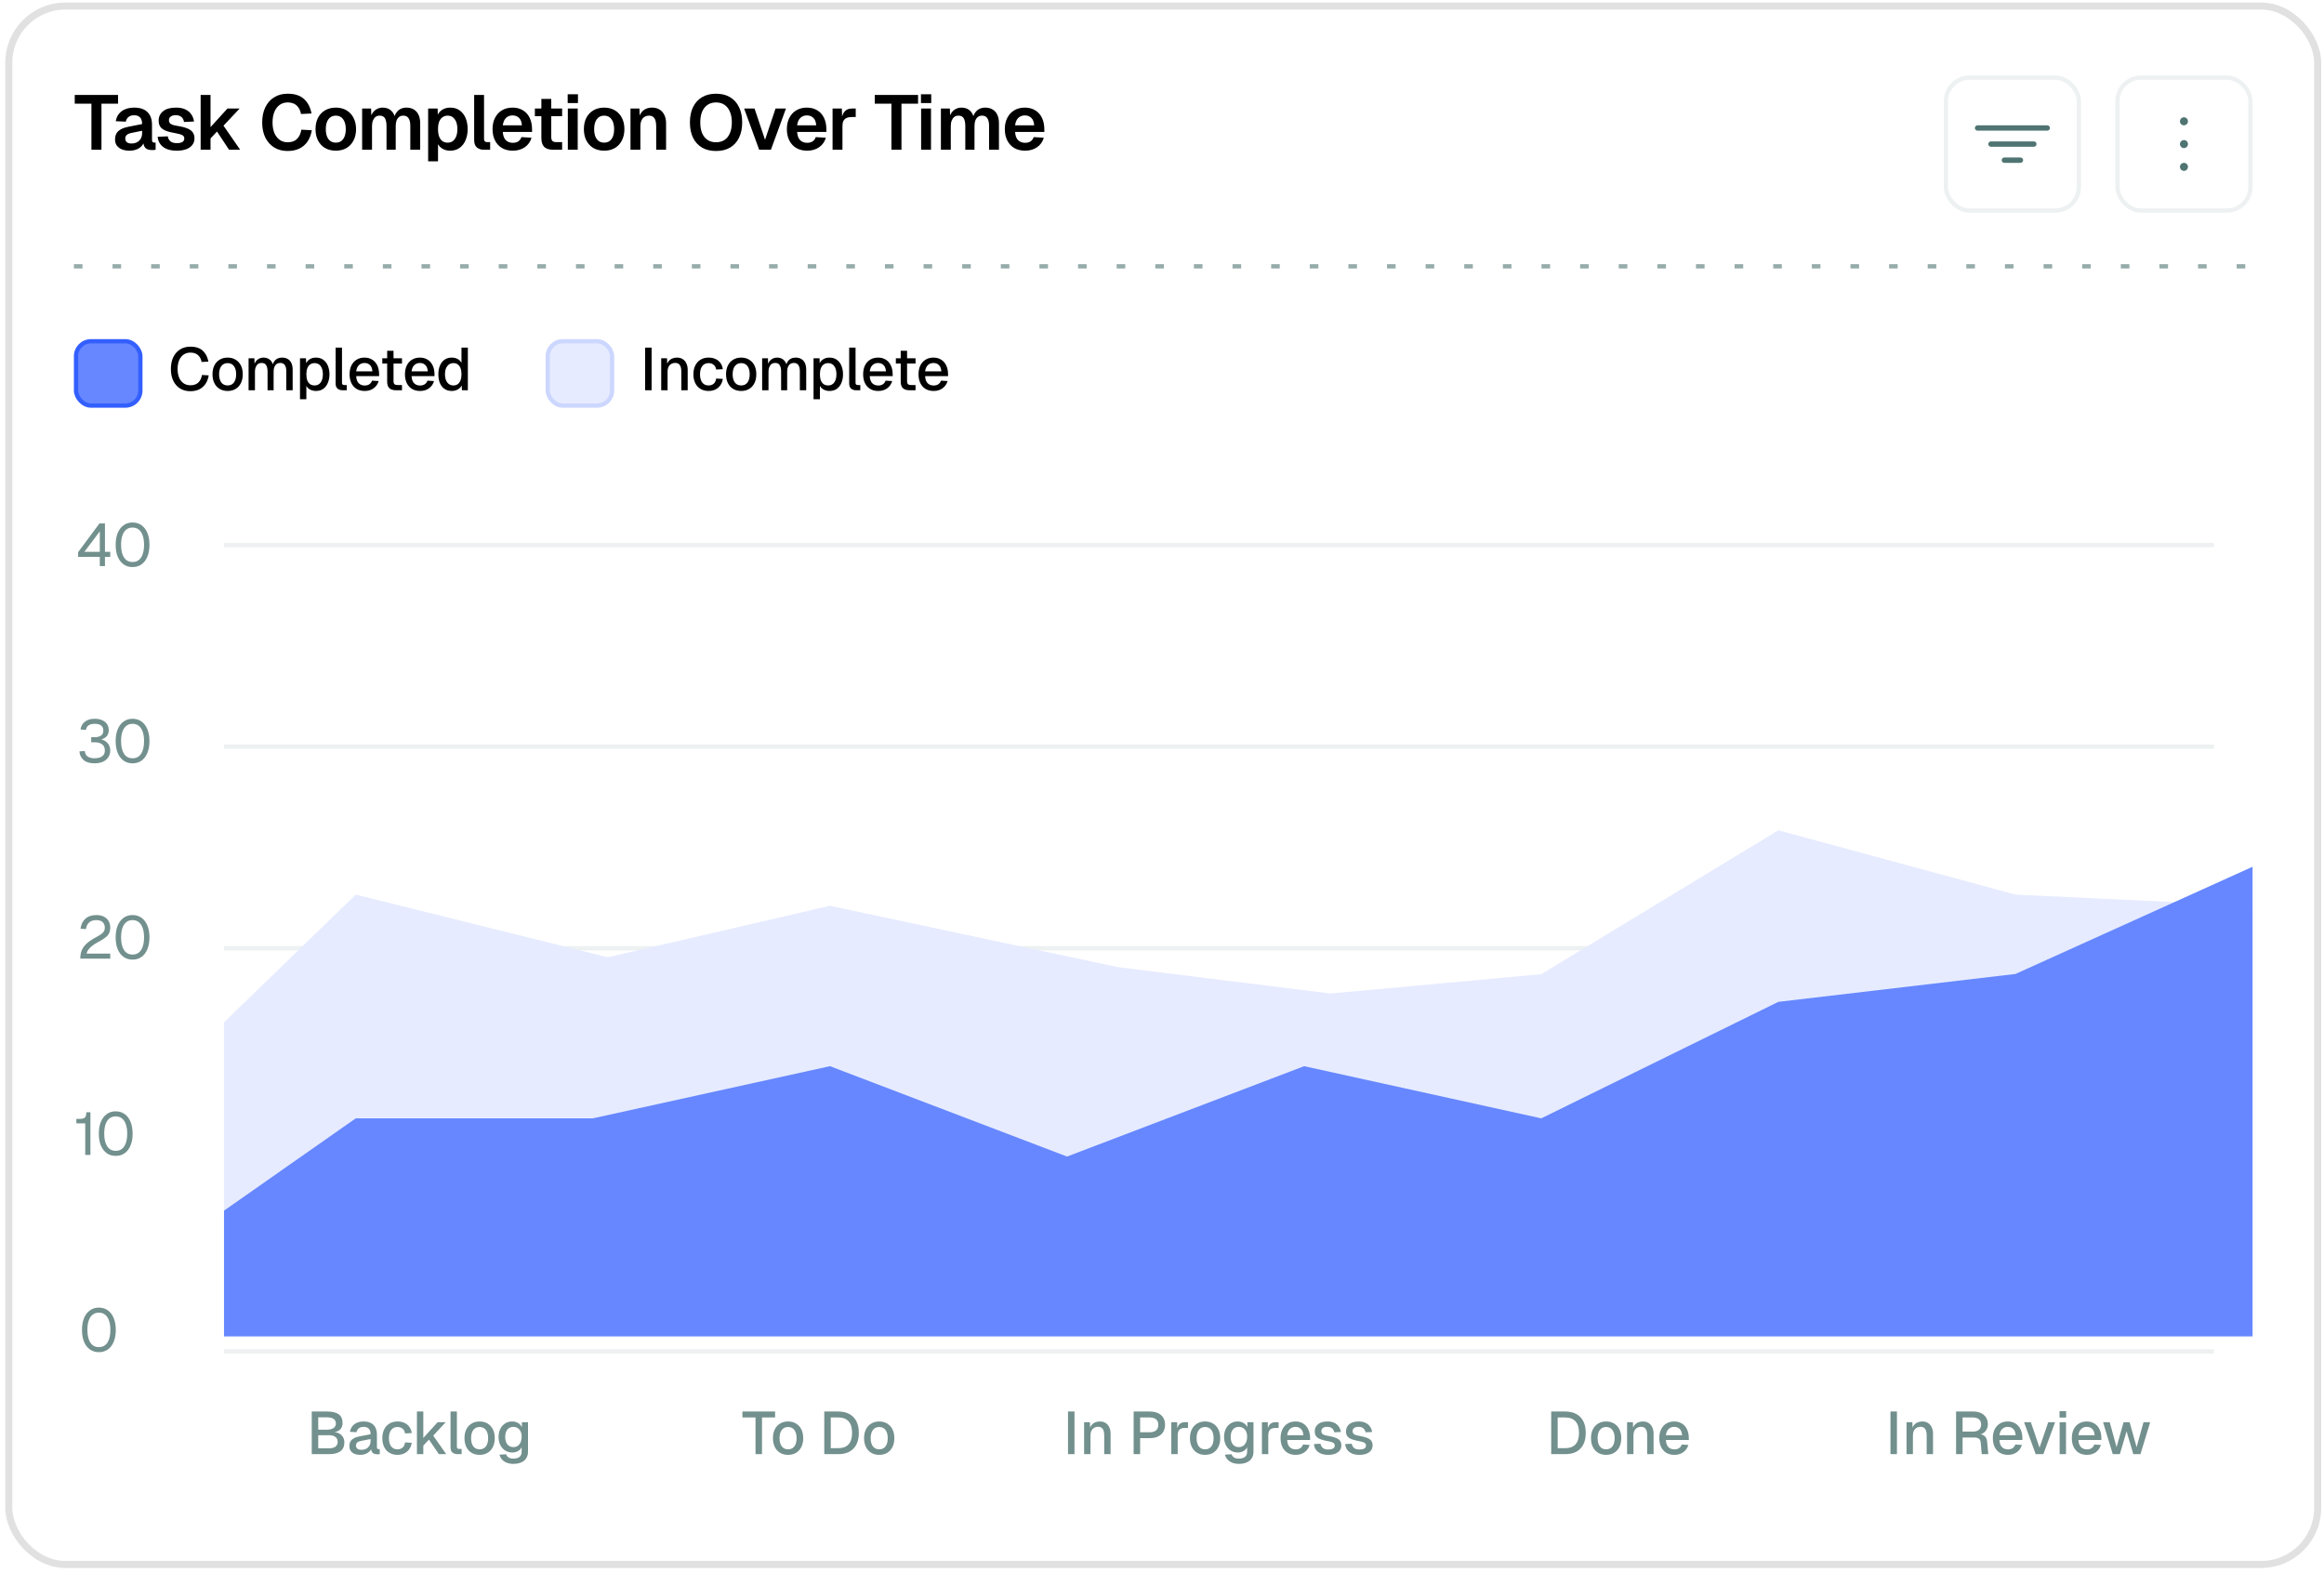 <svg width="414" height="280" viewBox="0 0 414 280" fill="none" xmlns="http://www.w3.org/2000/svg">
<rect x="0.941" y="0.453" width="412.559" height="278.859" rx="10.696" fill="white"/>
<rect x="1.569" y="1.081" width="411.303" height="277.603" rx="10.068" stroke="black" stroke-opacity="0.12" stroke-width="1.256"/>
<path d="M16.287 26.677V18.467H13.316V16.913H21.031V18.467H18.075V26.677H16.287ZM23.048 26.842C22.278 26.842 21.659 26.668 21.192 26.32C20.724 25.962 20.49 25.467 20.49 24.834C20.49 24.202 20.687 23.707 21.082 23.349C21.476 22.992 22.076 22.735 22.883 22.579L25.317 22.098C25.317 21.575 25.198 21.186 24.96 20.929C24.721 20.663 24.368 20.53 23.901 20.53C23.479 20.53 23.145 20.631 22.897 20.833C22.659 21.025 22.494 21.305 22.402 21.672L20.614 21.589C20.761 20.81 21.118 20.214 21.687 19.801C22.255 19.38 22.993 19.169 23.901 19.169C24.946 19.169 25.734 19.434 26.266 19.966C26.807 20.489 27.078 21.241 27.078 22.222V24.89C27.078 25.082 27.11 25.215 27.174 25.288C27.247 25.362 27.353 25.398 27.49 25.398H27.724V26.677C27.669 26.696 27.577 26.709 27.449 26.718C27.33 26.728 27.206 26.732 27.078 26.732C26.775 26.732 26.505 26.686 26.266 26.595C26.028 26.494 25.844 26.324 25.716 26.086C25.588 25.838 25.523 25.504 25.523 25.082L25.675 25.192C25.602 25.513 25.441 25.802 25.194 26.058C24.955 26.306 24.653 26.498 24.286 26.636C23.919 26.773 23.507 26.842 23.048 26.842ZM23.406 25.563C23.8 25.563 24.139 25.485 24.423 25.33C24.708 25.174 24.928 24.958 25.084 24.683C25.239 24.408 25.317 24.083 25.317 23.707V23.294L23.419 23.679C23.025 23.762 22.741 23.886 22.567 24.051C22.402 24.206 22.319 24.413 22.319 24.669C22.319 24.954 22.411 25.174 22.594 25.33C22.787 25.485 23.057 25.563 23.406 25.563ZM31.495 26.842C30.771 26.842 30.162 26.737 29.666 26.526C29.181 26.315 28.805 26.022 28.539 25.646C28.273 25.27 28.122 24.844 28.085 24.367L29.887 24.284C29.951 24.669 30.111 24.967 30.368 25.178C30.625 25.389 31.005 25.495 31.509 25.495C31.922 25.495 32.243 25.43 32.472 25.302C32.71 25.165 32.83 24.954 32.83 24.669C32.83 24.504 32.788 24.367 32.706 24.257C32.623 24.147 32.467 24.051 32.238 23.968C32.009 23.886 31.67 23.803 31.221 23.721C30.469 23.592 29.877 23.436 29.447 23.253C29.016 23.061 28.709 22.822 28.525 22.538C28.351 22.254 28.264 21.901 28.264 21.479C28.264 20.791 28.525 20.237 29.048 19.815C29.579 19.384 30.354 19.169 31.372 19.169C32.032 19.169 32.587 19.279 33.036 19.499C33.485 19.71 33.833 20.003 34.081 20.379C34.338 20.746 34.498 21.167 34.562 21.644L32.788 21.727C32.742 21.479 32.66 21.264 32.541 21.08C32.422 20.897 32.261 20.759 32.059 20.668C31.858 20.567 31.619 20.516 31.344 20.516C30.932 20.516 30.62 20.599 30.409 20.764C30.198 20.929 30.093 21.149 30.093 21.424C30.093 21.616 30.139 21.777 30.23 21.905C30.331 22.034 30.492 22.139 30.712 22.222C30.932 22.295 31.225 22.364 31.592 22.428C32.362 22.547 32.967 22.703 33.407 22.895C33.856 23.079 34.173 23.317 34.356 23.611C34.548 23.895 34.645 24.239 34.645 24.642C34.645 25.11 34.512 25.508 34.246 25.838C33.989 26.168 33.623 26.421 33.146 26.595C32.678 26.76 32.128 26.842 31.495 26.842ZM35.743 26.677V16.913H37.504V22.648L40.515 19.334H42.688L39.814 22.387L42.785 26.677H40.804L38.659 23.432L37.504 24.656V26.677H35.743ZM51.232 26.897C50.343 26.897 49.559 26.696 48.88 26.292C48.202 25.88 47.67 25.297 47.285 24.546C46.9 23.785 46.707 22.872 46.707 21.809C46.707 20.764 46.895 19.861 47.271 19.1C47.647 18.33 48.174 17.738 48.853 17.326C49.531 16.904 50.329 16.693 51.245 16.693C52.492 16.693 53.46 17.005 54.147 17.628C54.835 18.243 55.284 19.105 55.495 20.214L53.625 20.31C53.505 19.668 53.249 19.164 52.855 18.797C52.46 18.431 51.924 18.247 51.245 18.247C50.695 18.247 50.219 18.394 49.815 18.687C49.412 18.981 49.1 19.393 48.88 19.925C48.66 20.457 48.55 21.085 48.55 21.809C48.55 22.543 48.66 23.175 48.88 23.707C49.109 24.229 49.426 24.633 49.829 24.917C50.233 25.201 50.7 25.343 51.232 25.343C51.956 25.343 52.515 25.146 52.91 24.752C53.313 24.349 53.57 23.799 53.68 23.102L55.55 23.198C55.422 23.959 55.174 24.619 54.807 25.178C54.441 25.728 53.955 26.155 53.35 26.457C52.754 26.751 52.048 26.897 51.232 26.897ZM59.825 26.842C59.1 26.842 58.463 26.686 57.913 26.375C57.372 26.054 56.95 25.605 56.648 25.027C56.355 24.449 56.208 23.776 56.208 23.006C56.208 22.226 56.355 21.552 56.648 20.984C56.95 20.406 57.372 19.962 57.913 19.65C58.463 19.329 59.1 19.169 59.825 19.169C60.549 19.169 61.181 19.329 61.722 19.65C62.263 19.962 62.68 20.406 62.974 20.984C63.276 21.552 63.428 22.226 63.428 23.006C63.428 23.776 63.276 24.449 62.974 25.027C62.68 25.605 62.263 26.054 61.722 26.375C61.181 26.686 60.549 26.842 59.825 26.842ZM59.825 25.412C60.393 25.412 60.828 25.201 61.131 24.779C61.443 24.358 61.599 23.766 61.599 23.006C61.599 22.254 61.443 21.667 61.131 21.245C60.828 20.814 60.393 20.599 59.825 20.599C59.256 20.599 58.816 20.814 58.504 21.245C58.193 21.667 58.037 22.254 58.037 23.006C58.037 23.766 58.193 24.358 58.504 24.779C58.816 25.201 59.256 25.412 59.825 25.412ZM64.511 26.677V19.334H66.106L66.161 21.135L65.996 21.053C66.079 20.659 66.221 20.324 66.422 20.049C66.633 19.765 66.885 19.549 67.179 19.402C67.481 19.247 67.811 19.169 68.169 19.169C68.792 19.169 69.297 19.347 69.682 19.705C70.067 20.053 70.31 20.535 70.41 21.149H70.177C70.259 20.718 70.401 20.36 70.603 20.076C70.805 19.783 71.057 19.558 71.359 19.402C71.671 19.247 72.019 19.169 72.404 19.169C72.909 19.169 73.344 19.279 73.711 19.499C74.078 19.71 74.357 20.021 74.55 20.434C74.751 20.846 74.852 21.355 74.852 21.96V26.677H73.092V22.414C73.092 21.809 72.987 21.355 72.776 21.053C72.574 20.75 72.262 20.599 71.841 20.599C71.556 20.599 71.314 20.672 71.112 20.819C70.91 20.966 70.754 21.181 70.644 21.465C70.543 21.74 70.493 22.075 70.493 22.469V26.677H68.856V22.469C68.856 21.864 68.765 21.401 68.582 21.08C68.398 20.759 68.082 20.599 67.633 20.599C67.348 20.599 67.105 20.672 66.904 20.819C66.711 20.966 66.555 21.181 66.436 21.465C66.326 21.74 66.271 22.075 66.271 22.469V26.677H64.511ZM76.269 28.74V19.334H77.96L78.002 20.901L77.823 20.819C78.006 20.278 78.304 19.87 78.717 19.595C79.138 19.311 79.629 19.169 80.188 19.169C80.885 19.169 81.463 19.343 81.921 19.691C82.388 20.04 82.737 20.503 82.966 21.08C83.195 21.658 83.31 22.299 83.31 23.006C83.31 23.711 83.191 24.353 82.952 24.931C82.723 25.508 82.375 25.971 81.907 26.32C81.449 26.668 80.871 26.842 80.174 26.842C79.808 26.842 79.464 26.778 79.143 26.65C78.831 26.521 78.561 26.338 78.332 26.1C78.112 25.861 77.956 25.582 77.864 25.261L78.029 25.123V28.74H76.269ZM79.762 25.412C80.294 25.412 80.711 25.201 81.013 24.779C81.325 24.349 81.481 23.757 81.481 23.006C81.481 22.254 81.325 21.667 81.013 21.245C80.711 20.814 80.294 20.599 79.762 20.599C79.404 20.599 79.097 20.691 78.84 20.874C78.584 21.048 78.382 21.314 78.235 21.672C78.098 22.029 78.029 22.474 78.029 23.006C78.029 23.537 78.098 23.982 78.235 24.339C78.373 24.697 78.57 24.967 78.827 25.151C79.093 25.325 79.404 25.412 79.762 25.412ZM86.228 26.677C85.696 26.677 85.27 26.54 84.949 26.265C84.628 25.99 84.468 25.55 84.468 24.945V16.913H86.228V24.766C86.228 24.949 86.274 25.087 86.366 25.178C86.466 25.27 86.604 25.316 86.778 25.316H87.315V26.677H86.228ZM91.345 26.842C90.611 26.842 89.974 26.686 89.433 26.375C88.892 26.054 88.475 25.605 88.182 25.027C87.888 24.449 87.742 23.776 87.742 23.006C87.742 22.235 87.888 21.566 88.182 20.998C88.475 20.42 88.888 19.971 89.419 19.65C89.96 19.329 90.588 19.169 91.303 19.169C92 19.169 92.61 19.325 93.132 19.636C93.664 19.948 94.072 20.397 94.356 20.984C94.641 21.571 94.783 22.277 94.783 23.102V23.5H89.571C89.607 24.142 89.782 24.628 90.093 24.958C90.414 25.279 90.836 25.44 91.359 25.44C91.753 25.44 92.078 25.352 92.335 25.178C92.601 24.995 92.784 24.743 92.885 24.422L94.686 24.532C94.485 25.247 94.086 25.811 93.49 26.223C92.903 26.636 92.188 26.842 91.345 26.842ZM89.571 22.318H92.968C92.931 21.722 92.761 21.282 92.459 20.998C92.156 20.704 91.771 20.558 91.303 20.558C90.836 20.558 90.446 20.709 90.135 21.011C89.832 21.314 89.644 21.75 89.571 22.318ZM98.571 26.677C97.838 26.677 97.297 26.508 96.949 26.168C96.609 25.829 96.44 25.297 96.44 24.573V17.615H98.2V24.408C98.2 24.747 98.273 24.986 98.42 25.123C98.567 25.252 98.796 25.316 99.108 25.316H100.139V26.677H98.571ZM95.285 20.695V19.334H100.139V20.695H95.285ZM101.155 26.677V19.334H102.915V26.677H101.155ZM101.128 18.357V16.79H102.957V18.357H101.128ZM107.629 26.842C106.905 26.842 106.268 26.686 105.718 26.375C105.177 26.054 104.755 25.605 104.453 25.027C104.159 24.449 104.013 23.776 104.013 23.006C104.013 22.226 104.159 21.552 104.453 20.984C104.755 20.406 105.177 19.962 105.718 19.65C106.268 19.329 106.905 19.169 107.629 19.169C108.354 19.169 108.986 19.329 109.527 19.65C110.068 19.962 110.485 20.406 110.779 20.984C111.081 21.552 111.232 22.226 111.232 23.006C111.232 23.776 111.081 24.449 110.779 25.027C110.485 25.605 110.068 26.054 109.527 26.375C108.986 26.686 108.354 26.842 107.629 26.842ZM107.629 25.412C108.198 25.412 108.633 25.201 108.936 24.779C109.247 24.358 109.403 23.766 109.403 23.006C109.403 22.254 109.247 21.667 108.936 21.245C108.633 20.814 108.198 20.599 107.629 20.599C107.061 20.599 106.621 20.814 106.309 21.245C105.997 21.667 105.842 22.254 105.842 23.006C105.842 23.766 105.997 24.358 106.309 24.779C106.621 25.201 107.061 25.412 107.629 25.412ZM112.316 26.677V19.334H113.911L113.98 21.396L113.773 21.314C113.847 20.801 113.998 20.388 114.227 20.076C114.456 19.765 114.736 19.535 115.066 19.389C115.396 19.242 115.758 19.169 116.152 19.169C116.693 19.169 117.147 19.288 117.514 19.526C117.89 19.765 118.174 20.095 118.366 20.516C118.559 20.929 118.655 21.41 118.655 21.96V26.677H116.895V22.524C116.895 22.112 116.854 21.763 116.771 21.479C116.689 21.195 116.551 20.979 116.359 20.833C116.175 20.677 115.928 20.599 115.616 20.599C115.149 20.599 114.773 20.764 114.488 21.094C114.213 21.424 114.076 21.901 114.076 22.524V26.677H112.316ZM127.552 26.897C126.589 26.897 125.759 26.696 125.063 26.292C124.366 25.88 123.829 25.293 123.454 24.532C123.087 23.771 122.903 22.863 122.903 21.809C122.903 20.755 123.087 19.847 123.454 19.086C123.829 18.316 124.366 17.725 125.063 17.312C125.759 16.9 126.589 16.693 127.552 16.693C128.533 16.693 129.367 16.9 130.054 17.312C130.751 17.725 131.283 18.316 131.65 19.086C132.026 19.847 132.214 20.755 132.214 21.809C132.214 22.863 132.026 23.771 131.65 24.532C131.283 25.293 130.751 25.88 130.054 26.292C129.367 26.696 128.533 26.897 127.552 26.897ZM127.552 25.343C128.148 25.343 128.652 25.206 129.064 24.931C129.486 24.646 129.807 24.243 130.027 23.721C130.256 23.189 130.371 22.552 130.371 21.809C130.371 21.066 130.256 20.429 130.027 19.898C129.807 19.366 129.486 18.958 129.064 18.674C128.652 18.389 128.148 18.247 127.552 18.247C126.974 18.247 126.474 18.389 126.053 18.674C125.631 18.958 125.305 19.366 125.076 19.898C124.856 20.429 124.746 21.066 124.746 21.809C124.746 22.552 124.856 23.189 125.076 23.721C125.305 24.243 125.631 24.646 126.053 24.931C126.474 25.206 126.974 25.343 127.552 25.343ZM135.241 26.677L132.559 19.334H134.416L136.286 24.903L138.156 19.334H140.013L137.331 26.677H135.241ZM143.776 26.842C143.043 26.842 142.406 26.686 141.865 26.375C141.324 26.054 140.907 25.605 140.613 25.027C140.32 24.449 140.173 23.776 140.173 23.006C140.173 22.235 140.32 21.566 140.613 20.998C140.907 20.42 141.319 19.971 141.851 19.65C142.392 19.329 143.02 19.169 143.735 19.169C144.432 19.169 145.041 19.325 145.564 19.636C146.096 19.948 146.504 20.397 146.788 20.984C147.072 21.571 147.214 22.277 147.214 23.102V23.5H142.002C142.039 24.142 142.213 24.628 142.525 24.958C142.846 25.279 143.267 25.44 143.79 25.44C144.184 25.44 144.51 25.352 144.766 25.178C145.032 24.995 145.216 24.743 145.316 24.422L147.118 24.532C146.916 25.247 146.517 25.811 145.922 26.223C145.335 26.636 144.62 26.842 143.776 26.842ZM142.002 22.318H145.399C145.362 21.722 145.193 21.282 144.89 20.998C144.588 20.704 144.203 20.558 143.735 20.558C143.267 20.558 142.878 20.709 142.566 21.011C142.264 21.314 142.076 21.75 142.002 22.318ZM148.315 26.677V19.334H149.965L150.034 21.369L149.883 21.341C149.993 20.636 150.199 20.127 150.502 19.815C150.813 19.494 151.235 19.334 151.767 19.334H152.441V20.846H151.753C151.377 20.846 151.066 20.901 150.818 21.011C150.57 21.122 150.383 21.296 150.254 21.534C150.135 21.763 150.075 22.066 150.075 22.442V26.677H148.315ZM158.801 26.677V18.467H155.831V16.913H163.546V18.467H160.589V26.677H158.801ZM164.089 26.677V19.334H165.849V26.677H164.089ZM164.062 18.357V16.79H165.891V18.357H164.062ZM167.615 26.677V19.334H169.21L169.265 21.135L169.1 21.053C169.182 20.659 169.324 20.324 169.526 20.049C169.737 19.765 169.989 19.549 170.282 19.402C170.585 19.247 170.915 19.169 171.273 19.169C171.896 19.169 172.4 19.347 172.785 19.705C173.17 20.053 173.413 20.535 173.514 21.149H173.28C173.363 20.718 173.505 20.36 173.707 20.076C173.908 19.783 174.161 19.558 174.463 19.402C174.775 19.247 175.123 19.169 175.508 19.169C176.012 19.169 176.448 19.279 176.815 19.499C177.181 19.71 177.461 20.021 177.654 20.434C177.855 20.846 177.956 21.355 177.956 21.96V26.677H176.196V22.414C176.196 21.809 176.09 21.355 175.88 21.053C175.678 20.75 175.366 20.599 174.944 20.599C174.66 20.599 174.417 20.672 174.216 20.819C174.014 20.966 173.858 21.181 173.748 21.465C173.647 21.74 173.597 22.075 173.597 22.469V26.677H171.96V22.469C171.96 21.864 171.869 21.401 171.685 21.08C171.502 20.759 171.186 20.599 170.736 20.599C170.452 20.599 170.209 20.672 170.007 20.819C169.815 20.966 169.659 21.181 169.54 21.465C169.43 21.74 169.375 22.075 169.375 22.469V26.677H167.615ZM182.603 26.842C181.87 26.842 181.232 26.686 180.691 26.375C180.151 26.054 179.733 25.605 179.44 25.027C179.147 24.449 179 23.776 179 23.006C179 22.235 179.147 21.566 179.44 20.998C179.733 20.42 180.146 19.971 180.678 19.65C181.219 19.329 181.847 19.169 182.562 19.169C183.258 19.169 183.868 19.325 184.391 19.636C184.922 19.948 185.33 20.397 185.615 20.984C185.899 21.571 186.041 22.277 186.041 23.102V23.5H180.829C180.866 24.142 181.04 24.628 181.352 24.958C181.672 25.279 182.094 25.44 182.617 25.44C183.011 25.44 183.336 25.352 183.593 25.178C183.859 24.995 184.042 24.743 184.143 24.422L185.945 24.532C185.743 25.247 185.344 25.811 184.748 26.223C184.162 26.636 183.446 26.842 182.603 26.842ZM180.829 22.318H184.226C184.189 21.722 184.019 21.282 183.717 20.998C183.414 20.704 183.029 20.558 182.562 20.558C182.094 20.558 181.705 20.709 181.393 21.011C181.09 21.314 180.902 21.75 180.829 22.318Z" fill="black"/>
<g filter="url(#filter0_d_17161_72789)">
<rect x="346.269" y="12.677" width="24.448" height="24.448" rx="4.584" fill="white"/>
<rect x="346.651" y="13.059" width="23.684" height="23.684" rx="4.202" stroke="#EDF1F1" stroke-width="0.764"/>
<path d="M362.79 24.901C362.79 25.028 362.74 25.149 362.65 25.239C362.561 25.328 362.439 25.379 362.313 25.379H354.673C354.546 25.379 354.425 25.328 354.335 25.239C354.245 25.149 354.195 25.028 354.195 24.901C354.195 24.774 354.245 24.653 354.335 24.563C354.425 24.474 354.546 24.424 354.673 24.424H362.313C362.439 24.424 362.561 24.474 362.65 24.563C362.74 24.653 362.79 24.774 362.79 24.901ZM364.7 21.559H352.285C352.158 21.559 352.037 21.609 351.947 21.698C351.858 21.788 351.808 21.91 351.808 22.036C351.808 22.163 351.858 22.284 351.947 22.374C352.037 22.463 352.158 22.514 352.285 22.514H364.7C364.827 22.514 364.948 22.463 365.038 22.374C365.127 22.284 365.178 22.163 365.178 22.036C365.178 21.91 365.127 21.788 365.038 21.698C364.948 21.609 364.827 21.559 364.7 21.559ZM359.925 27.289H357.06C356.933 27.289 356.812 27.339 356.722 27.428C356.633 27.518 356.583 27.639 356.583 27.766C356.583 27.893 356.633 28.014 356.722 28.104C356.812 28.193 356.933 28.244 357.06 28.244H359.925C360.052 28.244 360.173 28.193 360.263 28.104C360.352 28.014 360.403 27.893 360.403 27.766C360.403 27.639 360.352 27.518 360.263 27.428C360.173 27.339 360.052 27.289 359.925 27.289Z" fill="#4F7471"/>
</g>
<g filter="url(#filter1_d_17161_72789)">
<rect x="376.828" y="12.677" width="24.448" height="24.448" rx="4.584" fill="white"/>
<rect x="377.21" y="13.059" width="23.684" height="23.684" rx="4.202" stroke="#EDF1F1" stroke-width="0.764"/>
<path d="M389.768 24.901C389.768 25.043 389.726 25.182 389.648 25.299C389.569 25.417 389.457 25.509 389.326 25.563C389.195 25.617 389.051 25.632 388.912 25.604C388.774 25.576 388.646 25.508 388.546 25.408C388.446 25.308 388.377 25.18 388.35 25.041C388.322 24.902 388.336 24.758 388.39 24.627C388.445 24.497 388.536 24.385 388.654 24.306C388.772 24.227 388.911 24.185 389.052 24.185C389.242 24.185 389.424 24.261 389.559 24.395C389.693 24.529 389.768 24.712 389.768 24.901ZM389.052 21.559C389.194 21.559 389.332 21.517 389.45 21.438C389.568 21.36 389.66 21.248 389.714 21.117C389.768 20.986 389.782 20.842 389.755 20.703C389.727 20.564 389.659 20.436 389.559 20.336C389.458 20.236 389.331 20.168 389.192 20.14C389.053 20.113 388.909 20.127 388.778 20.181C388.647 20.235 388.535 20.327 388.457 20.445C388.378 20.563 388.336 20.701 388.336 20.843C388.336 21.033 388.411 21.215 388.546 21.349C388.68 21.483 388.862 21.559 389.052 21.559ZM389.052 28.244C388.911 28.244 388.772 28.286 388.654 28.365C388.536 28.443 388.445 28.555 388.39 28.686C388.336 28.817 388.322 28.961 388.35 29.1C388.377 29.239 388.446 29.366 388.546 29.467C388.646 29.567 388.774 29.635 388.912 29.663C389.051 29.69 389.195 29.676 389.326 29.622C389.457 29.568 389.569 29.476 389.648 29.358C389.726 29.24 389.768 29.102 389.768 28.96C389.768 28.77 389.693 28.588 389.559 28.454C389.424 28.319 389.242 28.244 389.052 28.244Z" fill="#4F7471"/>
</g>
<line x1="13.165" y1="47.439" x2="401.276" y2="47.439" stroke="#95ACAA" stroke-width="0.764" stroke-dasharray="1.53 5.35"/>
<g clip-path="url(#clip0_17161_72789)">
<line x1="39.904" y1="97.099" x2="394.399" y2="97.099" stroke="#EDF1F1" stroke-width="0.764"/>
<line x1="39.904" y1="133.007" x2="394.399" y2="133.007" stroke="#EDF1F1" stroke-width="0.764"/>
<line x1="39.904" y1="168.915" x2="394.399" y2="168.915" stroke="#EDF1F1" stroke-width="0.764"/>
<line x1="39.904" y1="204.823" x2="394.399" y2="204.823" stroke="#EDF1F1" stroke-width="0.764"/>
<line x1="39.904" y1="240.731" x2="394.399" y2="240.731" stroke="#EDF1F1" stroke-width="0.764"/>
<path d="M39.904 182.11V237.773V238.057H401.275V161.355L359.037 159.365L316.799 147.905L274.561 173.539L237.016 176.979L199.172 172.286L147.846 161.355L108.283 170.527L63.37 159.365L39.904 182.11Z" fill="#E6EBFF"/>
<path d="M39.904 215.661V237.773V238.057H401.275V154.399L359.037 173.499L316.799 178.465L274.561 199.218L232.323 189.925L190.084 206.022L147.846 189.925L105.608 199.218H63.37L39.904 215.661Z" fill="#6687FF"/>
<path d="M55.536 259.033V251.439H58.264C59.176 251.439 59.865 251.603 60.328 251.931C60.792 252.259 61.023 252.779 61.023 253.492C61.023 253.813 60.956 254.095 60.82 254.337C60.685 254.58 60.485 254.772 60.221 254.915C59.964 255.05 59.658 255.122 59.301 255.129L59.291 255.086C59.94 255.1 60.442 255.278 60.799 255.621C61.162 255.956 61.344 256.398 61.344 256.947C61.344 257.639 61.112 258.159 60.649 258.509C60.185 258.858 59.526 259.033 58.67 259.033H55.536ZM56.691 257.995H58.638C59.116 257.995 59.487 257.899 59.751 257.706C60.022 257.507 60.157 257.218 60.157 256.84C60.157 256.469 60.022 256.18 59.751 255.974C59.487 255.767 59.116 255.663 58.638 255.663H56.691V257.995ZM56.691 254.679H58.242C58.749 254.679 59.141 254.583 59.419 254.391C59.697 254.198 59.836 253.927 59.836 253.578C59.836 253.207 59.701 252.932 59.43 252.754C59.166 252.569 58.77 252.476 58.242 252.476H56.691V254.679ZM64.186 259.161C63.594 259.161 63.12 259.026 62.763 258.755C62.414 258.484 62.239 258.102 62.239 257.61C62.239 257.118 62.385 256.737 62.678 256.466C62.977 256.188 63.437 255.988 64.057 255.867L66.015 255.492C66.015 255.05 65.911 254.722 65.705 254.508C65.498 254.287 65.191 254.177 64.785 254.177C64.421 254.177 64.136 254.259 63.929 254.423C63.722 254.58 63.58 254.815 63.501 255.129L62.335 255.054C62.442 254.483 62.706 254.034 63.127 253.706C63.555 253.378 64.107 253.214 64.785 253.214C65.555 253.214 66.139 253.421 66.539 253.834C66.945 254.241 67.148 254.815 67.148 255.557V257.771C67.148 257.906 67.17 258.002 67.213 258.059C67.263 258.109 67.341 258.134 67.448 258.134H67.651V259.033C67.616 259.04 67.558 259.047 67.48 259.054C67.402 259.061 67.32 259.065 67.234 259.065C66.992 259.065 66.781 259.026 66.603 258.947C66.432 258.869 66.303 258.74 66.218 258.562C66.132 258.377 66.09 258.131 66.09 257.824L66.207 257.878C66.15 258.127 66.025 258.348 65.833 258.541C65.647 258.733 65.409 258.887 65.116 259.001C64.831 259.108 64.521 259.161 64.186 259.161ZM64.368 258.263C64.71 258.263 65.002 258.198 65.245 258.07C65.487 257.935 65.676 257.749 65.811 257.514C65.947 257.279 66.015 257.011 66.015 256.712V256.348L64.346 256.669C64.004 256.733 63.761 256.836 63.619 256.979C63.483 257.115 63.416 257.289 63.416 257.503C63.416 257.746 63.498 257.935 63.662 258.07C63.833 258.198 64.068 258.263 64.368 258.263ZM70.802 259.161C70.26 259.161 69.786 259.04 69.38 258.797C68.973 258.555 68.659 258.209 68.438 257.76C68.217 257.311 68.107 256.787 68.107 256.188C68.107 255.589 68.217 255.068 68.438 254.626C68.659 254.177 68.973 253.831 69.38 253.588C69.786 253.339 70.26 253.214 70.802 253.214C71.266 253.214 71.676 253.296 72.032 253.46C72.396 253.617 72.688 253.849 72.909 254.155C73.138 254.462 73.284 254.836 73.348 255.278L72.161 255.343C72.103 254.972 71.954 254.69 71.711 254.498C71.469 254.298 71.166 254.198 70.802 254.198C70.324 254.198 69.95 254.376 69.679 254.733C69.415 255.082 69.283 255.567 69.283 256.188C69.283 256.808 69.415 257.296 69.679 257.653C69.95 258.002 70.324 258.177 70.802 258.177C71.166 258.177 71.469 258.077 71.711 257.878C71.954 257.671 72.103 257.361 72.161 256.947L73.348 257.011C73.284 257.446 73.138 257.824 72.909 258.145C72.688 258.466 72.396 258.715 72.032 258.894C71.676 259.072 71.266 259.161 70.802 259.161ZM74.275 259.033V251.439H75.409V256.155L77.965 253.342H79.399L77.174 255.738L79.484 259.033H78.179L76.415 256.444L75.409 257.514V259.033H74.275ZM81.499 259.033C81.128 259.033 80.828 258.936 80.6 258.744C80.372 258.551 80.258 258.245 80.258 257.824V251.439H81.392V257.717C81.392 257.845 81.424 257.942 81.488 258.006C81.559 258.07 81.659 258.102 81.787 258.102H82.237V259.033H81.499ZM85.439 259.161C84.897 259.161 84.423 259.04 84.016 258.797C83.61 258.555 83.296 258.209 83.075 257.76C82.854 257.311 82.744 256.787 82.744 256.188C82.744 255.581 82.854 255.057 83.075 254.615C83.296 254.173 83.61 253.831 84.016 253.588C84.423 253.339 84.897 253.214 85.439 253.214C85.981 253.214 86.455 253.339 86.862 253.588C87.268 253.831 87.582 254.173 87.803 254.615C88.024 255.057 88.134 255.581 88.134 256.188C88.134 256.787 88.024 257.311 87.803 257.76C87.582 258.209 87.268 258.555 86.862 258.797C86.455 259.04 85.981 259.161 85.439 259.161ZM85.439 258.177C85.924 258.177 86.298 258.002 86.562 257.653C86.826 257.296 86.958 256.808 86.958 256.188C86.958 255.567 86.826 255.082 86.562 254.733C86.298 254.376 85.924 254.198 85.439 254.198C84.961 254.198 84.587 254.376 84.316 254.733C84.052 255.082 83.92 255.567 83.92 256.188C83.92 256.808 84.052 257.296 84.316 257.653C84.587 258.002 84.961 258.177 85.439 258.177ZM91.462 260.765C91.013 260.765 90.617 260.698 90.275 260.562C89.933 260.427 89.651 260.234 89.43 259.985C89.209 259.742 89.059 259.457 88.981 259.129L90.157 259.054C90.236 259.289 90.371 259.475 90.564 259.61C90.763 259.753 91.063 259.824 91.462 259.824C91.933 259.824 92.293 259.724 92.542 259.525C92.799 259.325 92.927 259.022 92.927 258.616V257.792C92.792 258.084 92.575 258.316 92.275 258.487C91.975 258.658 91.64 258.744 91.27 258.744C90.792 258.744 90.368 258.626 89.997 258.391C89.626 258.156 89.337 257.831 89.13 257.418C88.924 257.004 88.82 256.526 88.82 255.984C88.82 255.435 88.92 254.954 89.12 254.54C89.326 254.127 89.612 253.802 89.975 253.567C90.346 253.332 90.763 253.214 91.227 253.214C91.633 253.214 91.99 253.307 92.296 253.492C92.61 253.678 92.835 253.927 92.97 254.241V253.342H94.061V258.583C94.061 259.054 93.954 259.45 93.74 259.771C93.534 260.099 93.234 260.345 92.842 260.509C92.457 260.68 91.997 260.765 91.462 260.765ZM91.451 257.781C91.894 257.781 92.246 257.621 92.51 257.3C92.781 256.979 92.92 256.537 92.927 255.974C92.935 255.603 92.878 255.286 92.756 255.022C92.635 254.751 92.46 254.544 92.232 254.401C92.011 254.252 91.751 254.177 91.451 254.177C90.988 254.177 90.628 254.341 90.371 254.669C90.122 254.99 89.997 255.425 89.997 255.974C89.997 256.53 90.125 256.972 90.382 257.3C90.646 257.621 91.002 257.781 91.451 257.781Z" fill="#72908D"/>
<path d="M134.588 259.033V252.497H132.256V251.439H138.075V252.497H135.743V259.033H134.588ZM140.388 259.161C139.846 259.161 139.372 259.04 138.966 258.797C138.559 258.555 138.245 258.209 138.024 257.76C137.803 257.311 137.693 256.787 137.693 256.188C137.693 255.581 137.803 255.057 138.024 254.615C138.245 254.173 138.559 253.831 138.966 253.588C139.372 253.339 139.846 253.214 140.388 253.214C140.93 253.214 141.404 253.339 141.811 253.588C142.217 253.831 142.531 254.173 142.752 254.615C142.973 255.057 143.084 255.581 143.084 256.188C143.084 256.787 142.973 257.311 142.752 257.76C142.531 258.209 142.217 258.555 141.811 258.797C141.404 259.04 140.93 259.161 140.388 259.161ZM140.388 258.177C140.873 258.177 141.247 258.002 141.511 257.653C141.775 257.296 141.907 256.808 141.907 256.188C141.907 255.567 141.775 255.082 141.511 254.733C141.247 254.376 140.873 254.198 140.388 254.198C139.91 254.198 139.536 254.376 139.265 254.733C139.001 255.082 138.869 255.567 138.869 256.188C138.869 256.808 139.001 257.296 139.265 257.653C139.536 258.002 139.91 258.177 140.388 258.177ZM146.838 259.033V251.439H149.277C150.468 251.439 151.384 251.77 152.026 252.433C152.668 253.089 152.989 254.027 152.989 255.246C152.989 256.459 152.671 257.393 152.037 258.049C151.409 258.705 150.511 259.033 149.341 259.033H146.838ZM147.994 257.974H149.277C150.119 257.974 150.746 257.749 151.16 257.3C151.58 256.844 151.791 256.159 151.791 255.246C151.791 254.319 151.58 253.631 151.16 253.182C150.746 252.726 150.119 252.497 149.277 252.497H147.994V257.974ZM156.623 259.161C156.081 259.161 155.607 259.04 155.201 258.797C154.794 258.555 154.48 258.209 154.259 257.76C154.038 257.311 153.928 256.787 153.928 256.188C153.928 255.581 154.038 255.057 154.259 254.615C154.48 254.173 154.794 253.831 155.201 253.588C155.607 253.339 156.081 253.214 156.623 253.214C157.165 253.214 157.639 253.339 158.046 253.588C158.452 253.831 158.766 254.173 158.987 254.615C159.208 255.057 159.319 255.581 159.319 256.188C159.319 256.787 159.208 257.311 158.987 257.76C158.766 258.209 158.452 258.555 158.046 258.797C157.639 259.04 157.165 259.161 156.623 259.161ZM156.623 258.177C157.108 258.177 157.482 258.002 157.746 257.653C158.01 257.296 158.142 256.808 158.142 256.188C158.142 255.567 158.01 255.082 157.746 254.733C157.482 254.376 157.108 254.198 156.623 254.198C156.145 254.198 155.771 254.376 155.5 254.733C155.236 255.082 155.104 255.567 155.104 256.188C155.104 256.808 155.236 257.296 155.5 257.653C155.771 258.002 156.145 258.177 156.623 258.177Z" fill="#72908D"/>
<path d="M190.258 259.033V251.439H191.413V259.033H190.258ZM193.125 259.033V253.342H194.162L194.205 254.861L194.066 254.786C194.13 254.416 194.251 254.116 194.43 253.888C194.608 253.66 194.825 253.492 195.082 253.385C195.339 253.271 195.617 253.214 195.916 253.214C196.344 253.214 196.697 253.31 196.975 253.503C197.26 253.688 197.474 253.945 197.617 254.273C197.767 254.594 197.842 254.961 197.842 255.375V259.033H196.708V255.717C196.708 255.382 196.672 255.1 196.601 254.872C196.53 254.644 196.412 254.469 196.248 254.348C196.084 254.227 195.87 254.166 195.606 254.166C195.207 254.166 194.882 254.298 194.633 254.562C194.383 254.826 194.258 255.211 194.258 255.717V259.033H193.125ZM201.949 259.033V251.439H204.783C205.653 251.439 206.33 251.649 206.815 252.07C207.3 252.483 207.543 253.061 207.543 253.802C207.543 254.294 207.432 254.722 207.211 255.086C206.99 255.442 206.673 255.717 206.259 255.909C205.853 256.095 205.361 256.188 204.783 256.188H203.104V259.033H201.949ZM203.104 255.139H204.751C205.272 255.139 205.667 255.029 205.938 254.808C206.209 254.58 206.345 254.244 206.345 253.802C206.345 253.367 206.209 253.043 205.938 252.829C205.667 252.608 205.272 252.497 204.751 252.497H203.104V255.139ZM208.66 259.033V253.342H209.697L209.74 254.851L209.644 254.819C209.722 254.305 209.879 253.931 210.114 253.695C210.357 253.46 210.681 253.342 211.088 253.342H211.633V254.359H211.088C210.803 254.359 210.564 254.405 210.371 254.498C210.179 254.59 210.032 254.733 209.933 254.925C209.84 255.118 209.794 255.368 209.794 255.674V259.033H208.66ZM214.676 259.161C214.134 259.161 213.66 259.04 213.254 258.797C212.847 258.555 212.534 258.209 212.313 257.76C212.092 257.311 211.981 256.787 211.981 256.188C211.981 255.581 212.092 255.057 212.313 254.615C212.534 254.173 212.847 253.831 213.254 253.588C213.66 253.339 214.134 253.214 214.676 253.214C215.218 253.214 215.693 253.339 216.099 253.588C216.505 253.831 216.819 254.173 217.04 254.615C217.261 255.057 217.372 255.581 217.372 256.188C217.372 256.787 217.261 257.311 217.04 257.76C216.819 258.209 216.505 258.555 216.099 258.797C215.693 259.04 215.218 259.161 214.676 259.161ZM214.676 258.177C215.161 258.177 215.536 258.002 215.799 257.653C216.063 257.296 216.195 256.808 216.195 256.188C216.195 255.567 216.063 255.082 215.799 254.733C215.536 254.376 215.161 254.198 214.676 254.198C214.199 254.198 213.824 254.376 213.553 254.733C213.29 255.082 213.158 255.567 213.158 256.188C213.158 256.808 213.29 257.296 213.553 257.653C213.824 258.002 214.199 258.177 214.676 258.177ZM220.7 260.765C220.25 260.765 219.855 260.698 219.512 260.562C219.17 260.427 218.888 260.234 218.667 259.985C218.446 259.742 218.297 259.457 218.218 259.129L219.395 259.054C219.473 259.289 219.609 259.475 219.801 259.61C220.001 259.753 220.3 259.824 220.7 259.824C221.17 259.824 221.53 259.724 221.78 259.525C222.037 259.325 222.165 259.022 222.165 258.616V257.792C222.029 258.084 221.812 258.316 221.512 258.487C221.213 258.658 220.878 258.744 220.507 258.744C220.029 258.744 219.605 258.626 219.234 258.391C218.863 258.156 218.575 257.831 218.368 257.418C218.161 257.004 218.058 256.526 218.058 255.984C218.058 255.435 218.158 254.954 218.357 254.54C218.564 254.127 218.849 253.802 219.213 253.567C219.584 253.332 220.001 253.214 220.464 253.214C220.871 253.214 221.227 253.307 221.534 253.492C221.848 253.678 222.072 253.927 222.208 254.241V253.342H223.299V258.583C223.299 259.054 223.192 259.45 222.978 259.771C222.771 260.099 222.472 260.345 222.079 260.509C221.694 260.68 221.234 260.765 220.7 260.765ZM220.689 257.781C221.131 257.781 221.484 257.621 221.748 257.3C222.019 256.979 222.158 256.537 222.165 255.974C222.172 255.603 222.115 255.286 221.994 255.022C221.873 254.751 221.698 254.544 221.47 254.401C221.249 254.252 220.988 254.177 220.689 254.177C220.225 254.177 219.865 254.341 219.609 254.669C219.359 254.99 219.234 255.425 219.234 255.974C219.234 256.53 219.363 256.972 219.619 257.3C219.883 257.621 220.24 257.781 220.689 257.781ZM224.801 259.033V253.342H225.838L225.881 254.851L225.785 254.819C225.863 254.305 226.02 253.931 226.255 253.695C226.498 253.46 226.822 253.342 227.229 253.342H227.774V254.359H227.229C226.943 254.359 226.705 254.405 226.512 254.498C226.319 254.59 226.173 254.733 226.073 254.925C225.981 255.118 225.934 255.368 225.934 255.674V259.033H224.801ZM230.817 259.161C230.261 259.161 229.78 259.04 229.373 258.797C228.974 258.555 228.664 258.209 228.443 257.76C228.229 257.311 228.122 256.787 228.122 256.188C228.122 255.589 228.229 255.068 228.443 254.626C228.664 254.177 228.974 253.831 229.373 253.588C229.773 253.339 230.243 253.214 230.785 253.214C231.299 253.214 231.751 253.335 232.144 253.578C232.536 253.813 232.839 254.155 233.053 254.605C233.274 255.054 233.384 255.596 233.384 256.23V256.519H229.298C229.327 257.075 229.473 257.492 229.737 257.771C230.008 258.049 230.372 258.188 230.828 258.188C231.163 258.188 231.441 258.109 231.662 257.952C231.883 257.796 232.037 257.585 232.122 257.321L233.299 257.396C233.149 257.924 232.853 258.352 232.411 258.68C231.976 259.001 231.445 259.161 230.817 259.161ZM229.298 255.663H232.186C232.151 255.157 232.005 254.783 231.748 254.54C231.498 254.298 231.177 254.177 230.785 254.177C230.379 254.177 230.044 254.305 229.78 254.562C229.523 254.811 229.363 255.179 229.298 255.663ZM236.619 259.161C236.084 259.161 235.631 259.079 235.26 258.915C234.897 258.751 234.615 258.526 234.415 258.241C234.216 257.949 234.102 257.614 234.073 257.236L235.239 257.182C235.296 257.496 235.432 257.746 235.646 257.931C235.859 258.116 236.184 258.209 236.619 258.209C236.975 258.209 237.257 258.152 237.464 258.038C237.671 257.924 237.774 257.742 237.774 257.492C237.774 257.357 237.738 257.243 237.667 257.15C237.603 257.05 237.475 256.968 237.282 256.904C237.089 256.833 236.804 256.765 236.426 256.701C235.863 256.594 235.421 256.469 235.1 256.327C234.779 256.184 234.551 256.002 234.415 255.781C234.28 255.56 234.212 255.293 234.212 254.979C234.212 254.458 234.405 254.034 234.79 253.706C235.182 253.378 235.745 253.214 236.48 253.214C236.972 253.214 237.385 253.3 237.721 253.471C238.056 253.635 238.316 253.859 238.501 254.145C238.694 254.423 238.815 254.737 238.865 255.086L237.699 255.15C237.664 254.95 237.592 254.779 237.485 254.637C237.385 254.487 237.25 254.373 237.079 254.294C236.908 254.209 236.704 254.166 236.469 254.166C236.105 254.166 235.834 254.237 235.656 254.38C235.478 254.523 235.389 254.708 235.389 254.936C235.389 255.107 235.428 255.246 235.506 255.353C235.592 255.46 235.728 255.549 235.913 255.621C236.098 255.685 236.344 255.742 236.651 255.792C237.243 255.892 237.706 256.016 238.041 256.166C238.377 256.309 238.612 256.487 238.747 256.701C238.883 256.915 238.951 257.175 238.951 257.482C238.951 257.838 238.851 258.141 238.651 258.391C238.451 258.641 238.177 258.833 237.828 258.969C237.478 259.097 237.075 259.161 236.619 259.161ZM242.184 259.161C241.649 259.161 241.196 259.079 240.825 258.915C240.462 258.751 240.18 258.526 239.98 258.241C239.781 257.949 239.667 257.614 239.638 257.236L240.804 257.182C240.861 257.496 240.996 257.746 241.21 257.931C241.424 258.116 241.749 258.209 242.184 258.209C242.54 258.209 242.822 258.152 243.029 258.038C243.235 257.924 243.339 257.742 243.339 257.492C243.339 257.357 243.303 257.243 243.232 257.15C243.168 257.05 243.039 256.968 242.847 256.904C242.654 256.833 242.369 256.765 241.991 256.701C241.428 256.594 240.986 256.469 240.665 256.327C240.344 256.184 240.116 256.002 239.98 255.781C239.845 255.56 239.777 255.293 239.777 254.979C239.777 254.458 239.97 254.034 240.355 253.706C240.747 253.378 241.31 253.214 242.045 253.214C242.537 253.214 242.95 253.3 243.285 253.471C243.621 253.635 243.881 253.859 244.066 254.145C244.259 254.423 244.38 254.737 244.43 255.086L243.264 255.15C243.228 254.95 243.157 254.779 243.05 254.637C242.95 254.487 242.815 254.373 242.644 254.294C242.472 254.209 242.269 254.166 242.034 254.166C241.67 254.166 241.399 254.237 241.221 254.38C241.043 254.523 240.954 254.708 240.954 254.936C240.954 255.107 240.993 255.246 241.071 255.353C241.157 255.46 241.292 255.549 241.478 255.621C241.663 255.685 241.909 255.742 242.216 255.792C242.808 255.892 243.271 256.016 243.606 256.166C243.941 256.309 244.177 256.487 244.312 256.701C244.448 256.915 244.515 257.175 244.515 257.482C244.515 257.838 244.416 258.141 244.216 258.391C244.016 258.641 243.742 258.833 243.392 258.969C243.043 259.097 242.64 259.161 242.184 259.161Z" fill="#72908D"/>
<path d="M276.333 259.033V251.439H278.772C279.963 251.439 280.879 251.77 281.521 252.433C282.162 253.089 282.483 254.027 282.483 255.246C282.483 256.459 282.166 257.393 281.531 258.049C280.904 258.705 280.005 259.033 278.836 259.033H276.333ZM277.488 257.974H278.772C279.613 257.974 280.241 257.749 280.654 257.3C281.075 256.844 281.285 256.159 281.285 255.246C281.285 254.319 281.075 253.631 280.654 253.182C280.241 252.726 279.613 252.497 278.772 252.497H277.488V257.974ZM286.118 259.161C285.576 259.161 285.102 259.04 284.695 258.797C284.289 258.555 283.975 258.209 283.754 257.76C283.533 257.311 283.422 256.787 283.422 256.188C283.422 255.581 283.533 255.057 283.754 254.615C283.975 254.173 284.289 253.831 284.695 253.588C285.102 253.339 285.576 253.214 286.118 253.214C286.66 253.214 287.134 253.339 287.54 253.588C287.947 253.831 288.261 254.173 288.482 254.615C288.703 255.057 288.813 255.581 288.813 256.188C288.813 256.787 288.703 257.311 288.482 257.76C288.261 258.209 287.947 258.555 287.54 258.797C287.134 259.04 286.66 259.161 286.118 259.161ZM286.118 258.177C286.603 258.177 286.977 258.002 287.241 257.653C287.505 257.296 287.637 256.808 287.637 256.188C287.637 255.567 287.505 255.082 287.241 254.733C286.977 254.376 286.603 254.198 286.118 254.198C285.64 254.198 285.266 254.376 284.995 254.733C284.731 255.082 284.599 255.567 284.599 256.188C284.599 256.808 284.731 257.296 284.995 257.653C285.266 258.002 285.64 258.177 286.118 258.177ZM289.852 259.033V253.342H290.89L290.932 254.861L290.793 254.786C290.857 254.416 290.979 254.116 291.157 253.888C291.335 253.66 291.553 253.492 291.809 253.385C292.066 253.271 292.344 253.214 292.644 253.214C293.071 253.214 293.424 253.31 293.703 253.503C293.988 253.688 294.202 253.945 294.344 254.273C294.494 254.594 294.569 254.961 294.569 255.375V259.033H293.435V255.717C293.435 255.382 293.399 255.1 293.328 254.872C293.257 254.644 293.139 254.469 292.975 254.348C292.811 254.227 292.597 254.166 292.333 254.166C291.934 254.166 291.61 254.298 291.36 254.562C291.111 254.826 290.986 255.211 290.986 255.717V259.033H289.852ZM298.282 259.161C297.725 259.161 297.244 259.04 296.838 258.797C296.438 258.555 296.128 258.209 295.907 257.76C295.693 257.311 295.586 256.787 295.586 256.188C295.586 255.589 295.693 255.068 295.907 254.626C296.128 254.177 296.438 253.831 296.838 253.588C297.237 253.339 297.707 253.214 298.249 253.214C298.763 253.214 299.216 253.335 299.608 253.578C300 253.813 300.303 254.155 300.517 254.605C300.738 255.054 300.849 255.596 300.849 256.23V256.519H296.763C296.791 257.075 296.937 257.492 297.201 257.771C297.472 258.049 297.836 258.188 298.292 258.188C298.627 258.188 298.905 258.109 299.126 257.952C299.348 257.796 299.501 257.585 299.586 257.321L300.763 257.396C300.613 257.924 300.317 258.352 299.875 258.68C299.44 259.001 298.909 259.161 298.282 259.161ZM296.763 255.663H299.651C299.615 255.157 299.469 254.783 299.212 254.54C298.962 254.298 298.642 254.177 298.249 254.177C297.843 254.177 297.508 254.305 297.244 254.562C296.987 254.811 296.827 255.179 296.763 255.663Z" fill="#72908D"/>
<path d="M336.769 259.033V251.439H337.924V259.033H336.769ZM339.636 259.033V253.342H340.674L340.717 254.861L340.578 254.786C340.642 254.416 340.763 254.116 340.941 253.888C341.12 253.66 341.337 253.492 341.594 253.385C341.85 253.271 342.129 253.214 342.428 253.214C342.856 253.214 343.209 253.31 343.487 253.503C343.772 253.688 343.986 253.945 344.129 254.273C344.278 254.594 344.353 254.961 344.353 255.375V259.033H343.22V255.717C343.22 255.382 343.184 255.1 343.113 254.872C343.041 254.644 342.924 254.469 342.76 254.348C342.596 254.227 342.382 254.166 342.118 254.166C341.719 254.166 341.394 254.298 341.145 254.562C340.895 254.826 340.77 255.211 340.77 255.717V259.033H339.636ZM348.46 259.033V251.439H351.487C352.029 251.439 352.496 251.531 352.889 251.717C353.281 251.902 353.584 252.166 353.798 252.508C354.012 252.85 354.119 253.257 354.119 253.728C354.119 254.07 354.04 254.376 353.883 254.647C353.733 254.918 353.53 255.136 353.274 255.3C353.024 255.457 352.757 255.546 352.471 255.567L352.418 255.471C352.896 255.471 353.266 255.581 353.53 255.803C353.794 256.016 353.947 256.355 353.99 256.819L354.193 259.033H353.028L352.846 256.968C352.824 256.662 352.721 256.437 352.536 256.295C352.35 256.145 352.047 256.07 351.626 256.07H349.616V259.033H348.46ZM349.616 255.011H351.509C351.944 255.011 352.286 254.904 352.536 254.69C352.792 254.469 352.921 254.159 352.921 253.76C352.921 253.353 352.792 253.043 352.536 252.829C352.279 252.608 351.904 252.497 351.412 252.497H349.616V255.011ZM357.702 259.161C357.146 259.161 356.664 259.04 356.258 258.797C355.859 258.555 355.548 258.209 355.327 257.76C355.113 257.311 355.006 256.787 355.006 256.188C355.006 255.589 355.113 255.068 355.327 254.626C355.548 254.177 355.859 253.831 356.258 253.588C356.657 253.339 357.128 253.214 357.67 253.214C358.183 253.214 358.636 253.335 359.028 253.578C359.42 253.813 359.723 254.155 359.937 254.605C360.158 255.054 360.269 255.596 360.269 256.23V256.519H356.183C356.212 257.075 356.358 257.492 356.622 257.771C356.893 258.049 357.256 258.188 357.713 258.188C358.048 258.188 358.326 258.109 358.547 257.952C358.768 257.796 358.921 257.585 359.007 257.321L360.183 257.396C360.034 257.924 359.738 258.352 359.296 258.68C358.861 259.001 358.329 259.161 357.702 259.161ZM356.183 255.663H359.071C359.035 255.157 358.889 254.783 358.632 254.54C358.383 254.298 358.062 254.177 357.67 254.177C357.263 254.177 356.928 254.305 356.664 254.562C356.408 254.811 356.247 255.179 356.183 255.663ZM362.641 259.033L360.566 253.342H361.775L363.326 257.878L364.877 253.342H366.096L364.01 259.033H362.641ZM366.907 259.033V253.342H368.041V259.033H366.907ZM366.886 252.519V251.385H368.062V252.519H366.886ZM371.775 259.161C371.218 259.161 370.737 259.04 370.331 258.797C369.931 258.555 369.621 258.209 369.4 257.76C369.186 257.311 369.079 256.787 369.079 256.188C369.079 255.589 369.186 255.068 369.4 254.626C369.621 254.177 369.931 253.831 370.331 253.588C370.73 253.339 371.201 253.214 371.743 253.214C372.256 253.214 372.709 253.335 373.101 253.578C373.493 253.813 373.796 254.155 374.01 254.605C374.231 255.054 374.342 255.596 374.342 256.23V256.519H370.256C370.284 257.075 370.43 257.492 370.694 257.771C370.965 258.049 371.329 258.188 371.785 258.188C372.12 258.188 372.399 258.109 372.62 257.952C372.841 257.796 372.994 257.585 373.079 257.321L374.256 257.396C374.106 257.924 373.81 258.352 373.368 258.68C372.933 259.001 372.402 259.161 371.775 259.161ZM370.256 255.663H373.144C373.108 255.157 372.962 254.783 372.705 254.54C372.456 254.298 372.135 254.177 371.743 254.177C371.336 254.177 371.001 254.305 370.737 254.562C370.48 254.811 370.32 255.179 370.256 255.663ZM376.372 259.033L374.639 253.342H375.826L377.046 257.792L378.297 253.342H379.367L380.618 257.792L381.848 253.342H383.035L381.303 259.033H380.03L378.832 254.968L377.634 259.033H376.372Z" fill="#72908D"/>
<path d="M17.778 100.841V99.194H13.917V98.36L17.714 93.247H18.698V98.296H19.639V99.194H18.698V100.841H17.778ZM15.03 98.296H17.778V94.659L15.03 98.296ZM23.61 101.012C22.997 101.012 22.466 100.852 22.016 100.531C21.567 100.21 21.218 99.754 20.968 99.162C20.726 98.57 20.605 97.868 20.605 97.055C20.605 96.242 20.726 95.54 20.968 94.948C21.218 94.349 21.567 93.889 22.016 93.568C22.466 93.24 22.997 93.076 23.61 93.076C24.23 93.076 24.765 93.24 25.215 93.568C25.664 93.889 26.01 94.345 26.252 94.937C26.502 95.529 26.626 96.235 26.626 97.055C26.626 97.868 26.502 98.57 26.252 99.162C26.01 99.754 25.664 100.21 25.215 100.531C24.765 100.852 24.23 101.012 23.61 101.012ZM23.61 100.114C24.266 100.114 24.772 99.85 25.129 99.323C25.485 98.788 25.664 98.032 25.664 97.055C25.664 96.399 25.582 95.843 25.418 95.386C25.261 94.923 25.029 94.573 24.723 94.338C24.423 94.096 24.052 93.975 23.61 93.975C23.175 93.975 22.804 94.096 22.498 94.338C22.198 94.573 21.966 94.923 21.802 95.386C21.646 95.843 21.567 96.399 21.567 97.055C21.567 98.032 21.745 98.788 22.102 99.323C22.459 99.85 22.961 100.114 23.61 100.114Z" fill="#72908D"/>
<path d="M16.837 135.976C15.995 135.976 15.346 135.78 14.89 135.388C14.434 134.989 14.188 134.475 14.152 133.848L15.104 133.784C15.147 134.247 15.325 134.579 15.639 134.778C15.96 134.978 16.359 135.078 16.837 135.078C17.165 135.078 17.468 135.035 17.746 134.949C18.024 134.857 18.248 134.711 18.42 134.511C18.591 134.304 18.676 134.03 18.676 133.687C18.676 133.181 18.509 132.81 18.174 132.575C17.838 132.34 17.396 132.222 16.847 132.222H16.248V131.324H16.847C17.297 131.324 17.667 131.234 17.96 131.056C18.259 130.878 18.409 130.571 18.409 130.136C18.409 129.744 18.28 129.448 18.024 129.249C17.774 129.042 17.396 128.938 16.89 128.938C16.391 128.938 16.013 129.035 15.756 129.227C15.507 129.42 15.357 129.684 15.307 130.019L14.344 129.954C14.416 129.384 14.669 128.924 15.104 128.575C15.539 128.218 16.134 128.04 16.89 128.04C17.404 128.04 17.846 128.125 18.216 128.297C18.587 128.461 18.872 128.696 19.072 129.003C19.272 129.309 19.372 129.673 19.372 130.094C19.372 130.564 19.222 130.946 18.922 131.238C18.63 131.523 18.195 131.719 17.617 131.826V131.634C18.238 131.705 18.73 131.926 19.093 132.297C19.457 132.668 19.639 133.131 19.639 133.687C19.639 134.172 19.518 134.586 19.275 134.928C19.04 135.27 18.712 135.531 18.291 135.709C17.87 135.887 17.386 135.976 16.837 135.976ZM23.61 135.976C22.997 135.976 22.466 135.816 22.016 135.495C21.567 135.174 21.218 134.718 20.968 134.126C20.726 133.534 20.605 132.832 20.605 132.019C20.605 131.206 20.726 130.504 20.968 129.912C21.218 129.313 21.567 128.853 22.016 128.532C22.466 128.204 22.997 128.04 23.61 128.04C24.23 128.04 24.765 128.204 25.215 128.532C25.664 128.853 26.01 129.309 26.252 129.901C26.502 130.493 26.626 131.199 26.626 132.019C26.626 132.832 26.502 133.534 26.252 134.126C26.01 134.718 25.664 135.174 25.215 135.495C24.765 135.816 24.23 135.976 23.61 135.976ZM23.61 135.078C24.266 135.078 24.772 134.814 25.129 134.286C25.485 133.752 25.664 132.996 25.664 132.019C25.664 131.363 25.582 130.807 25.418 130.35C25.261 129.887 25.029 129.537 24.723 129.302C24.423 129.06 24.052 128.938 23.61 128.938C23.175 128.938 22.804 129.06 22.498 129.302C22.198 129.537 21.966 129.887 21.802 130.35C21.646 130.807 21.567 131.363 21.567 132.019C21.567 132.996 21.745 133.752 22.102 134.286C22.459 134.814 22.961 135.078 23.61 135.078Z" fill="#72908D"/>
<path d="M14.301 170.769C14.301 170.234 14.383 169.753 14.547 169.325C14.718 168.89 15.014 168.477 15.434 168.084C15.862 167.692 16.454 167.296 17.21 166.897C17.559 166.712 17.841 166.541 18.055 166.384C18.269 166.227 18.426 166.059 18.526 165.881C18.625 165.703 18.675 165.485 18.675 165.229C18.675 164.965 18.618 164.737 18.504 164.544C18.39 164.344 18.219 164.187 17.991 164.073C17.77 163.959 17.492 163.902 17.156 163.902C16.622 163.902 16.197 164.041 15.884 164.319C15.577 164.597 15.384 164.993 15.306 165.507L14.343 165.442C14.429 164.701 14.714 164.109 15.199 163.667C15.684 163.225 16.336 163.004 17.156 163.004C17.677 163.004 18.123 163.096 18.493 163.282C18.864 163.467 19.146 163.728 19.338 164.063C19.538 164.391 19.638 164.772 19.638 165.207C19.638 165.592 19.574 165.927 19.445 166.213C19.317 166.491 19.099 166.751 18.793 166.993C18.493 167.236 18.08 167.496 17.552 167.774C16.868 168.138 16.347 168.505 15.991 168.876C15.641 169.247 15.456 169.578 15.434 169.871H19.638V170.769H14.301ZM23.61 170.94C22.997 170.94 22.466 170.78 22.016 170.459C21.567 170.138 21.218 169.682 20.968 169.09C20.726 168.498 20.605 167.796 20.605 166.983C20.605 166.17 20.726 165.467 20.968 164.876C21.218 164.277 21.567 163.817 22.016 163.496C22.466 163.168 22.997 163.004 23.61 163.004C24.23 163.004 24.765 163.168 25.215 163.496C25.664 163.817 26.01 164.273 26.252 164.865C26.502 165.457 26.626 166.163 26.626 166.983C26.626 167.796 26.502 168.498 26.252 169.09C26.01 169.682 25.664 170.138 25.215 170.459C24.765 170.78 24.23 170.94 23.61 170.94ZM23.61 170.042C24.266 170.042 24.772 169.778 25.129 169.25C25.485 168.715 25.664 167.96 25.664 166.983C25.664 166.327 25.582 165.77 25.418 165.314C25.261 164.851 25.029 164.501 24.723 164.266C24.423 164.023 24.052 163.902 23.61 163.902C23.175 163.902 22.804 164.023 22.498 164.266C22.198 164.501 21.966 164.851 21.802 165.314C21.646 165.77 21.567 166.327 21.567 166.983C21.567 167.96 21.745 168.715 22.102 169.25C22.459 169.778 22.961 170.042 23.61 170.042Z" fill="#72908D"/>
<path d="M15.187 205.733V200.107H13.604V199.315H14.246C14.524 199.315 14.745 199.28 14.909 199.208C15.08 199.137 15.201 199.016 15.273 198.845C15.344 198.674 15.38 198.438 15.38 198.139H16.107V205.733H15.187ZM20.61 205.904C19.997 205.904 19.466 205.744 19.016 205.423C18.567 205.102 18.218 204.645 17.968 204.054C17.726 203.462 17.605 202.759 17.605 201.947C17.605 201.134 17.726 200.431 17.968 199.839C18.218 199.24 18.567 198.781 19.016 198.46C19.466 198.132 19.997 197.968 20.61 197.968C21.23 197.968 21.765 198.132 22.215 198.46C22.664 198.781 23.01 199.237 23.252 199.829C23.502 200.421 23.626 201.127 23.626 201.947C23.626 202.759 23.502 203.462 23.252 204.054C23.01 204.645 22.664 205.102 22.215 205.423C21.765 205.744 21.23 205.904 20.61 205.904ZM20.61 205.006C21.266 205.006 21.772 204.742 22.129 204.214C22.485 203.679 22.664 202.923 22.664 201.947C22.664 201.291 22.582 200.734 22.418 200.278C22.261 199.814 22.029 199.465 21.723 199.23C21.423 198.987 21.052 198.866 20.61 198.866C20.175 198.866 19.804 198.987 19.498 199.23C19.198 199.465 18.966 199.814 18.802 200.278C18.646 200.734 18.567 201.291 18.567 201.947C18.567 202.923 18.745 203.679 19.102 204.214C19.459 204.742 19.961 205.006 20.61 205.006Z" fill="#72908D"/>
<path d="M17.61 240.868C16.997 240.868 16.466 240.707 16.016 240.387C15.567 240.066 15.218 239.609 14.968 239.018C14.726 238.426 14.605 237.723 14.605 236.91C14.605 236.098 14.726 235.395 14.968 234.803C15.218 234.204 15.567 233.744 16.016 233.424C16.466 233.096 16.997 232.932 17.61 232.932C18.23 232.932 18.765 233.096 19.215 233.424C19.664 233.744 20.01 234.201 20.252 234.793C20.502 235.384 20.626 236.09 20.626 236.91C20.626 237.723 20.502 238.426 20.252 239.018C20.01 239.609 19.664 240.066 19.215 240.387C18.765 240.707 18.23 240.868 17.61 240.868ZM17.61 239.969C18.266 239.969 18.772 239.706 19.129 239.178C19.485 238.643 19.664 237.887 19.664 236.91C19.664 236.254 19.582 235.698 19.418 235.242C19.261 234.778 19.029 234.429 18.723 234.194C18.423 233.951 18.052 233.83 17.61 233.83C17.175 233.83 16.804 233.951 16.498 234.194C16.198 234.429 15.966 234.778 15.803 235.242C15.646 235.698 15.567 236.254 15.567 236.91C15.567 237.887 15.745 238.643 16.102 239.178C16.459 239.706 16.961 239.969 17.61 239.969Z" fill="#72908D"/>
<rect x="13.544" y="60.788" width="11.46" height="11.46" rx="2.674" fill="#6687FF" stroke="#335FFF" stroke-width="0.764"/>
<path d="M33.906 69.689C33.221 69.689 32.619 69.532 32.098 69.218C31.578 68.897 31.171 68.441 30.879 67.849C30.587 67.257 30.44 66.551 30.44 65.731C30.44 64.918 30.583 64.216 30.868 63.624C31.16 63.025 31.567 62.565 32.087 62.244C32.608 61.916 33.218 61.752 33.916 61.752C34.858 61.752 35.589 61.988 36.109 62.458C36.63 62.929 36.968 63.581 37.125 64.416L35.917 64.48C35.817 63.959 35.603 63.553 35.275 63.26C34.947 62.961 34.494 62.811 33.916 62.811C33.453 62.811 33.05 62.929 32.708 63.164C32.373 63.4 32.109 63.735 31.916 64.17C31.731 64.605 31.638 65.125 31.638 65.731C31.638 66.337 31.731 66.858 31.916 67.293C32.109 67.728 32.376 68.059 32.719 68.287C33.061 68.516 33.457 68.63 33.906 68.63C34.519 68.63 34.993 68.469 35.328 68.148C35.671 67.82 35.885 67.371 35.97 66.801L37.179 66.865C37.086 67.443 36.901 67.942 36.623 68.362C36.344 68.783 35.977 69.111 35.521 69.346C35.065 69.575 34.526 69.689 33.906 69.689ZM40.549 69.646C40.007 69.646 39.533 69.525 39.126 69.282C38.72 69.04 38.406 68.694 38.185 68.245C37.964 67.796 37.853 67.271 37.853 66.672C37.853 66.066 37.964 65.542 38.185 65.1C38.406 64.658 38.72 64.316 39.126 64.073C39.533 63.824 40.007 63.699 40.549 63.699C41.091 63.699 41.565 63.824 41.971 64.073C42.378 64.316 42.692 64.658 42.913 65.1C43.134 65.542 43.244 66.066 43.244 66.672C43.244 67.271 43.134 67.796 42.913 68.245C42.692 68.694 42.378 69.04 41.971 69.282C41.565 69.525 41.091 69.646 40.549 69.646ZM40.549 68.662C41.034 68.662 41.408 68.487 41.672 68.138C41.936 67.781 42.068 67.293 42.068 66.672C42.068 66.052 41.936 65.567 41.672 65.218C41.408 64.861 41.034 64.683 40.549 64.683C40.071 64.683 39.697 64.861 39.426 65.218C39.162 65.567 39.03 66.052 39.03 66.672C39.03 67.293 39.162 67.781 39.426 68.138C39.697 68.487 40.071 68.662 40.549 68.662ZM44.283 69.518V63.827H45.321L45.353 65.239L45.224 65.196C45.288 64.883 45.399 64.615 45.556 64.394C45.72 64.173 45.92 64.002 46.155 63.881C46.39 63.76 46.647 63.699 46.925 63.699C47.41 63.699 47.806 63.838 48.112 64.116C48.419 64.387 48.611 64.761 48.69 65.239H48.508C48.572 64.904 48.679 64.626 48.829 64.405C48.986 64.177 49.185 64.002 49.428 63.881C49.67 63.76 49.945 63.699 50.252 63.699C50.651 63.699 50.989 63.785 51.268 63.956C51.553 64.12 51.767 64.362 51.909 64.683C52.059 65.004 52.134 65.396 52.134 65.86V69.518H51V66.138C51 65.646 50.911 65.275 50.733 65.025C50.554 64.776 50.283 64.651 49.92 64.651C49.685 64.651 49.478 64.712 49.3 64.833C49.121 64.954 48.982 65.129 48.882 65.357C48.79 65.585 48.743 65.86 48.743 66.18V69.518H47.663V66.18C47.663 65.696 47.581 65.321 47.417 65.057C47.26 64.786 46.989 64.651 46.604 64.651C46.362 64.651 46.151 64.712 45.973 64.833C45.802 64.954 45.666 65.132 45.567 65.368C45.467 65.596 45.417 65.867 45.417 66.18V69.518H44.283ZM53.441 71.122V63.827H54.511L54.543 65.047L54.414 64.983C54.557 64.562 54.792 64.245 55.12 64.031C55.448 63.809 55.826 63.699 56.254 63.699C56.81 63.699 57.267 63.838 57.623 64.116C57.987 64.387 58.254 64.747 58.425 65.196C58.604 65.646 58.693 66.138 58.693 66.672C58.693 67.207 58.604 67.699 58.425 68.148C58.254 68.598 57.987 68.961 57.623 69.24C57.267 69.51 56.81 69.646 56.254 69.646C55.969 69.646 55.702 69.596 55.452 69.496C55.202 69.396 54.989 69.257 54.81 69.079C54.639 68.894 54.518 68.676 54.447 68.427L54.575 68.298V71.122H53.441ZM56.051 68.662C56.507 68.662 56.864 68.487 57.12 68.138C57.384 67.788 57.516 67.3 57.516 66.672C57.516 66.045 57.384 65.556 57.12 65.207C56.864 64.858 56.507 64.683 56.051 64.683C55.751 64.683 55.491 64.758 55.27 64.908C55.049 65.05 54.878 65.271 54.757 65.571C54.636 65.87 54.575 66.237 54.575 66.672C54.575 67.107 54.632 67.475 54.746 67.774C54.867 68.074 55.038 68.298 55.259 68.448C55.488 68.591 55.751 68.662 56.051 68.662ZM61.03 69.518C60.659 69.518 60.36 69.421 60.132 69.229C59.903 69.036 59.789 68.73 59.789 68.309V61.923H60.923V68.202C60.923 68.33 60.955 68.427 61.019 68.491C61.091 68.555 61.191 68.587 61.319 68.587H61.768V69.518H61.03ZM64.97 69.646C64.414 69.646 63.933 69.525 63.526 69.282C63.127 69.04 62.817 68.694 62.596 68.245C62.382 67.796 62.275 67.271 62.275 66.672C62.275 66.073 62.382 65.553 62.596 65.111C62.817 64.662 63.127 64.316 63.526 64.073C63.926 63.824 64.396 63.699 64.938 63.699C65.452 63.699 65.904 63.82 66.297 64.063C66.689 64.298 66.992 64.64 67.206 65.089C67.427 65.539 67.537 66.081 67.537 66.715V67.004H63.452C63.48 67.56 63.626 67.977 63.89 68.255C64.161 68.534 64.525 68.673 64.981 68.673C65.316 68.673 65.594 68.594 65.815 68.437C66.036 68.28 66.19 68.07 66.275 67.806L67.452 67.881C67.302 68.409 67.006 68.837 66.564 69.165C66.129 69.486 65.598 69.646 64.97 69.646ZM63.452 66.148H66.339C66.304 65.642 66.158 65.268 65.901 65.025C65.651 64.783 65.331 64.662 64.938 64.662C64.532 64.662 64.197 64.79 63.933 65.047C63.676 65.296 63.516 65.663 63.452 66.148ZM70.552 69.518C70.01 69.518 69.611 69.393 69.354 69.143C69.098 68.894 68.969 68.505 68.969 67.977V62.49H70.103V67.892C70.103 68.156 70.16 68.338 70.274 68.437C70.388 68.537 70.563 68.587 70.798 68.587H71.611V69.518H70.552ZM68.103 64.758V63.827H71.611V64.758H68.103ZM74.836 69.646C74.28 69.646 73.799 69.525 73.392 69.282C72.993 69.04 72.683 68.694 72.462 68.245C72.248 67.796 72.141 67.271 72.141 66.672C72.141 66.073 72.248 65.553 72.462 65.111C72.683 64.662 72.993 64.316 73.392 64.073C73.791 63.824 74.262 63.699 74.804 63.699C75.317 63.699 75.77 63.82 76.162 64.063C76.555 64.298 76.858 64.64 77.072 65.089C77.293 65.539 77.403 66.081 77.403 66.715V67.004H73.317C73.346 67.56 73.492 67.977 73.756 68.255C74.027 68.534 74.391 68.673 74.847 68.673C75.182 68.673 75.46 68.594 75.681 68.437C75.902 68.28 76.055 68.07 76.141 67.806L77.318 67.881C77.168 68.409 76.872 68.837 76.43 69.165C75.995 69.486 75.464 69.646 74.836 69.646ZM73.317 66.148H76.205C76.17 65.642 76.023 65.268 75.767 65.025C75.517 64.783 75.196 64.662 74.804 64.662C74.398 64.662 74.062 64.79 73.799 65.047C73.542 65.296 73.382 65.663 73.317 66.148ZM80.467 69.646C79.982 69.646 79.557 69.525 79.194 69.282C78.837 69.04 78.563 68.698 78.37 68.255C78.185 67.806 78.092 67.279 78.092 66.672C78.092 66.066 78.188 65.542 78.381 65.1C78.573 64.651 78.848 64.305 79.204 64.063C79.561 63.82 79.982 63.699 80.467 63.699C80.859 63.699 81.208 63.781 81.515 63.945C81.821 64.109 82.053 64.337 82.21 64.629V61.923H83.344V69.518H82.285L82.253 68.662C82.096 68.969 81.857 69.211 81.536 69.389C81.222 69.56 80.866 69.646 80.467 69.646ZM80.766 68.662C81.073 68.662 81.333 68.584 81.547 68.427C81.761 68.27 81.925 68.041 82.039 67.742C82.153 67.443 82.21 67.086 82.21 66.672C82.21 66.245 82.153 65.885 82.039 65.592C81.925 65.293 81.761 65.068 81.547 64.918C81.333 64.761 81.073 64.683 80.766 64.683C80.31 64.683 79.946 64.861 79.675 65.218C79.404 65.567 79.269 66.052 79.269 66.672C79.269 67.286 79.404 67.771 79.675 68.127C79.946 68.484 80.31 68.662 80.766 68.662Z" fill="black"/>
<rect x="97.576" y="60.788" width="11.46" height="11.46" rx="2.674" fill="#E6EBFF" stroke="#CCD7FF" stroke-width="0.764"/>
<path d="M114.922 69.518V61.923H116.077V69.518H114.922ZM117.789 69.518V63.827H118.827L118.869 65.346L118.73 65.271C118.794 64.9 118.916 64.601 119.094 64.373C119.272 64.145 119.49 63.977 119.746 63.87C120.003 63.756 120.281 63.699 120.581 63.699C121.008 63.699 121.361 63.795 121.64 63.988C121.925 64.173 122.139 64.43 122.281 64.758C122.431 65.079 122.506 65.446 122.506 65.86V69.518H121.372V66.202C121.372 65.867 121.336 65.585 121.265 65.357C121.194 65.129 121.076 64.954 120.912 64.833C120.748 64.712 120.534 64.651 120.27 64.651C119.871 64.651 119.547 64.783 119.297 65.047C119.048 65.311 118.923 65.696 118.923 66.202V69.518H117.789ZM126.219 69.646C125.677 69.646 125.202 69.525 124.796 69.282C124.389 69.04 124.076 68.694 123.855 68.245C123.634 67.796 123.523 67.271 123.523 66.672C123.523 66.073 123.634 65.553 123.855 65.111C124.076 64.662 124.389 64.316 124.796 64.073C125.202 63.824 125.677 63.699 126.219 63.699C126.682 63.699 127.092 63.781 127.449 63.945C127.812 64.102 128.105 64.334 128.326 64.64C128.554 64.947 128.7 65.321 128.764 65.763L127.577 65.828C127.52 65.457 127.37 65.175 127.128 64.983C126.885 64.783 126.582 64.683 126.219 64.683C125.741 64.683 125.366 64.861 125.095 65.218C124.832 65.567 124.7 66.052 124.7 66.672C124.7 67.293 124.832 67.781 125.095 68.138C125.366 68.487 125.741 68.662 126.219 68.662C126.582 68.662 126.885 68.562 127.128 68.362C127.37 68.156 127.52 67.845 127.577 67.432L128.764 67.496C128.7 67.931 128.554 68.309 128.326 68.63C128.105 68.951 127.812 69.2 127.449 69.379C127.092 69.557 126.682 69.646 126.219 69.646ZM132.034 69.646C131.492 69.646 131.018 69.525 130.611 69.282C130.205 69.04 129.891 68.694 129.67 68.245C129.449 67.796 129.339 67.271 129.339 66.672C129.339 66.066 129.449 65.542 129.67 65.1C129.891 64.658 130.205 64.316 130.611 64.073C131.018 63.824 131.492 63.699 132.034 63.699C132.576 63.699 133.05 63.824 133.457 64.073C133.863 64.316 134.177 64.658 134.398 65.1C134.619 65.542 134.729 66.066 134.729 66.672C134.729 67.271 134.619 67.796 134.398 68.245C134.177 68.694 133.863 69.04 133.457 69.282C133.05 69.525 132.576 69.646 132.034 69.646ZM132.034 68.662C132.519 68.662 132.893 68.487 133.157 68.138C133.421 67.781 133.553 67.293 133.553 66.672C133.553 66.052 133.421 65.567 133.157 65.218C132.893 64.861 132.519 64.683 132.034 64.683C131.556 64.683 131.182 64.861 130.911 65.218C130.647 65.567 130.515 66.052 130.515 66.672C130.515 67.293 130.647 67.781 130.911 68.138C131.182 68.487 131.556 68.662 132.034 68.662ZM135.768 69.518V63.827H136.806L136.838 65.239L136.709 65.196C136.774 64.883 136.884 64.615 137.041 64.394C137.205 64.173 137.405 64.002 137.64 63.881C137.875 63.76 138.132 63.699 138.41 63.699C138.895 63.699 139.291 63.838 139.597 64.116C139.904 64.387 140.097 64.761 140.175 65.239H139.993C140.057 64.904 140.164 64.626 140.314 64.405C140.471 64.177 140.671 64.002 140.913 63.881C141.155 63.76 141.43 63.699 141.737 63.699C142.136 63.699 142.475 63.785 142.753 63.956C143.038 64.12 143.252 64.362 143.394 64.683C143.544 65.004 143.619 65.396 143.619 65.86V69.518H142.485V66.138C142.485 65.646 142.396 65.275 142.218 65.025C142.04 64.776 141.769 64.651 141.405 64.651C141.17 64.651 140.963 64.712 140.785 64.833C140.606 64.954 140.467 65.129 140.368 65.357C140.275 65.585 140.228 65.86 140.228 66.18V69.518H139.148V66.18C139.148 65.696 139.066 65.321 138.902 65.057C138.745 64.786 138.474 64.651 138.089 64.651C137.847 64.651 137.636 64.712 137.458 64.833C137.287 64.954 137.152 65.132 137.052 65.368C136.952 65.596 136.902 65.867 136.902 66.18V69.518H135.768ZM144.926 71.122V63.827H145.996L146.028 65.047L145.9 64.983C146.042 64.562 146.278 64.245 146.606 64.031C146.934 63.809 147.311 63.699 147.739 63.699C148.295 63.699 148.752 63.838 149.108 64.116C149.472 64.387 149.739 64.747 149.911 65.196C150.089 65.646 150.178 66.138 150.178 66.672C150.178 67.207 150.089 67.699 149.911 68.148C149.739 68.598 149.472 68.961 149.108 69.24C148.752 69.51 148.295 69.646 147.739 69.646C147.454 69.646 147.187 69.596 146.937 69.496C146.688 69.396 146.474 69.257 146.295 69.079C146.124 68.894 146.003 68.676 145.932 68.427L146.06 68.298V71.122H144.926ZM147.536 68.662C147.992 68.662 148.349 68.487 148.606 68.138C148.87 67.788 149.001 67.3 149.001 66.672C149.001 66.045 148.87 65.556 148.606 65.207C148.349 64.858 147.992 64.683 147.536 64.683C147.237 64.683 146.976 64.758 146.755 64.908C146.534 65.05 146.363 65.271 146.242 65.571C146.121 65.87 146.06 66.237 146.06 66.672C146.06 67.107 146.117 67.475 146.231 67.774C146.352 68.074 146.524 68.298 146.745 68.448C146.973 68.591 147.237 68.662 147.536 68.662ZM152.515 69.518C152.144 69.518 151.845 69.421 151.617 69.229C151.389 69.036 151.274 68.73 151.274 68.309V61.923H152.408V68.202C152.408 68.33 152.44 68.427 152.505 68.491C152.576 68.555 152.676 68.587 152.804 68.587H153.253V69.518H152.515ZM156.456 69.646C155.899 69.646 155.418 69.525 155.012 69.282C154.612 69.04 154.302 68.694 154.081 68.245C153.867 67.796 153.76 67.271 153.76 66.672C153.76 66.073 153.867 65.553 154.081 65.111C154.302 64.662 154.612 64.316 155.012 64.073C155.411 63.824 155.881 63.699 156.423 63.699C156.937 63.699 157.39 63.82 157.782 64.063C158.174 64.298 158.477 64.64 158.691 65.089C158.912 65.539 159.023 66.081 159.023 66.715V67.004H154.937C154.965 67.56 155.111 67.977 155.375 68.255C155.646 68.534 156.01 68.673 156.466 68.673C156.801 68.673 157.079 68.594 157.3 68.437C157.522 68.28 157.675 68.07 157.76 67.806L158.937 67.881C158.787 68.409 158.491 68.837 158.049 69.165C157.614 69.486 157.083 69.646 156.456 69.646ZM154.937 66.148H157.825C157.789 65.642 157.643 65.268 157.386 65.025C157.136 64.783 156.816 64.662 156.423 64.662C156.017 64.662 155.682 64.79 155.418 65.047C155.161 65.296 155.001 65.663 154.937 66.148ZM162.037 69.518C161.496 69.518 161.096 69.393 160.84 69.143C160.583 68.894 160.454 68.505 160.454 67.977V62.49H161.588V67.892C161.588 68.156 161.645 68.338 161.759 68.437C161.873 68.537 162.048 68.587 162.283 68.587H163.096V69.518H162.037ZM159.588 64.758V63.827H163.096V64.758H159.588ZM166.321 69.646C165.765 69.646 165.284 69.525 164.877 69.282C164.478 69.04 164.168 68.694 163.947 68.245C163.733 67.796 163.626 67.271 163.626 66.672C163.626 66.073 163.733 65.553 163.947 65.111C164.168 64.662 164.478 64.316 164.877 64.073C165.277 63.824 165.747 63.699 166.289 63.699C166.803 63.699 167.255 63.82 167.648 64.063C168.04 64.298 168.343 64.64 168.557 65.089C168.778 65.539 168.888 66.081 168.888 66.715V67.004H164.802C164.831 67.56 164.977 67.977 165.241 68.255C165.512 68.534 165.876 68.673 166.332 68.673C166.667 68.673 166.945 68.594 167.166 68.437C167.387 68.28 167.541 68.07 167.626 67.806L168.803 67.881C168.653 68.409 168.357 68.837 167.915 69.165C167.48 69.486 166.949 69.646 166.321 69.646ZM164.802 66.148H167.69C167.655 65.642 167.509 65.268 167.252 65.025C167.002 64.783 166.681 64.662 166.289 64.662C165.883 64.662 165.548 64.79 165.284 65.047C165.027 65.296 164.867 65.663 164.802 66.148Z" fill="black"/>
</g>
<defs>
<filter id="filter0_d_17161_72789" x="344.741" y="11.913" width="27.504" height="27.504" filterUnits="userSpaceOnUse" color-interpolation-filters="sRGB">
<feFlood flood-opacity="0" result="BackgroundImageFix"/>
<feColorMatrix in="SourceAlpha" type="matrix" values="0 0 0 0 0 0 0 0 0 0 0 0 0 0 0 0 0 0 127 0" result="hardAlpha"/>
<feOffset dy="0.764"/>
<feGaussianBlur stdDeviation="0.764"/>
<feColorMatrix type="matrix" values="0 0 0 0 0.094 0 0 0 0 0.137 0 0 0 0 0.133 0 0 0 0.05 0"/>
<feBlend mode="normal" in2="BackgroundImageFix" result="effect1_dropShadow_17161_72789"/>
<feBlend mode="normal" in="SourceGraphic" in2="effect1_dropShadow_17161_72789" result="shape"/>
</filter>
<filter id="filter1_d_17161_72789" x="375.3" y="11.913" width="27.504" height="27.504" filterUnits="userSpaceOnUse" color-interpolation-filters="sRGB">
<feFlood flood-opacity="0" result="BackgroundImageFix"/>
<feColorMatrix in="SourceAlpha" type="matrix" values="0 0 0 0 0 0 0 0 0 0 0 0 0 0 0 0 0 0 127 0" result="hardAlpha"/>
<feOffset dy="0.764"/>
<feGaussianBlur stdDeviation="0.764"/>
<feColorMatrix type="matrix" values="0 0 0 0 0.094 0 0 0 0 0.137 0 0 0 0 0.133 0 0 0 0.05 0"/>
<feBlend mode="normal" in2="BackgroundImageFix" result="effect1_dropShadow_17161_72789"/>
<feBlend mode="normal" in="SourceGraphic" in2="effect1_dropShadow_17161_72789" result="shape"/>
</filter>
<clipPath id="clip0_17161_72789">
<rect width="388.111" height="208.571" fill="white" transform="translate(13.165 58.517)"/>
</clipPath>
</defs>
</svg>
